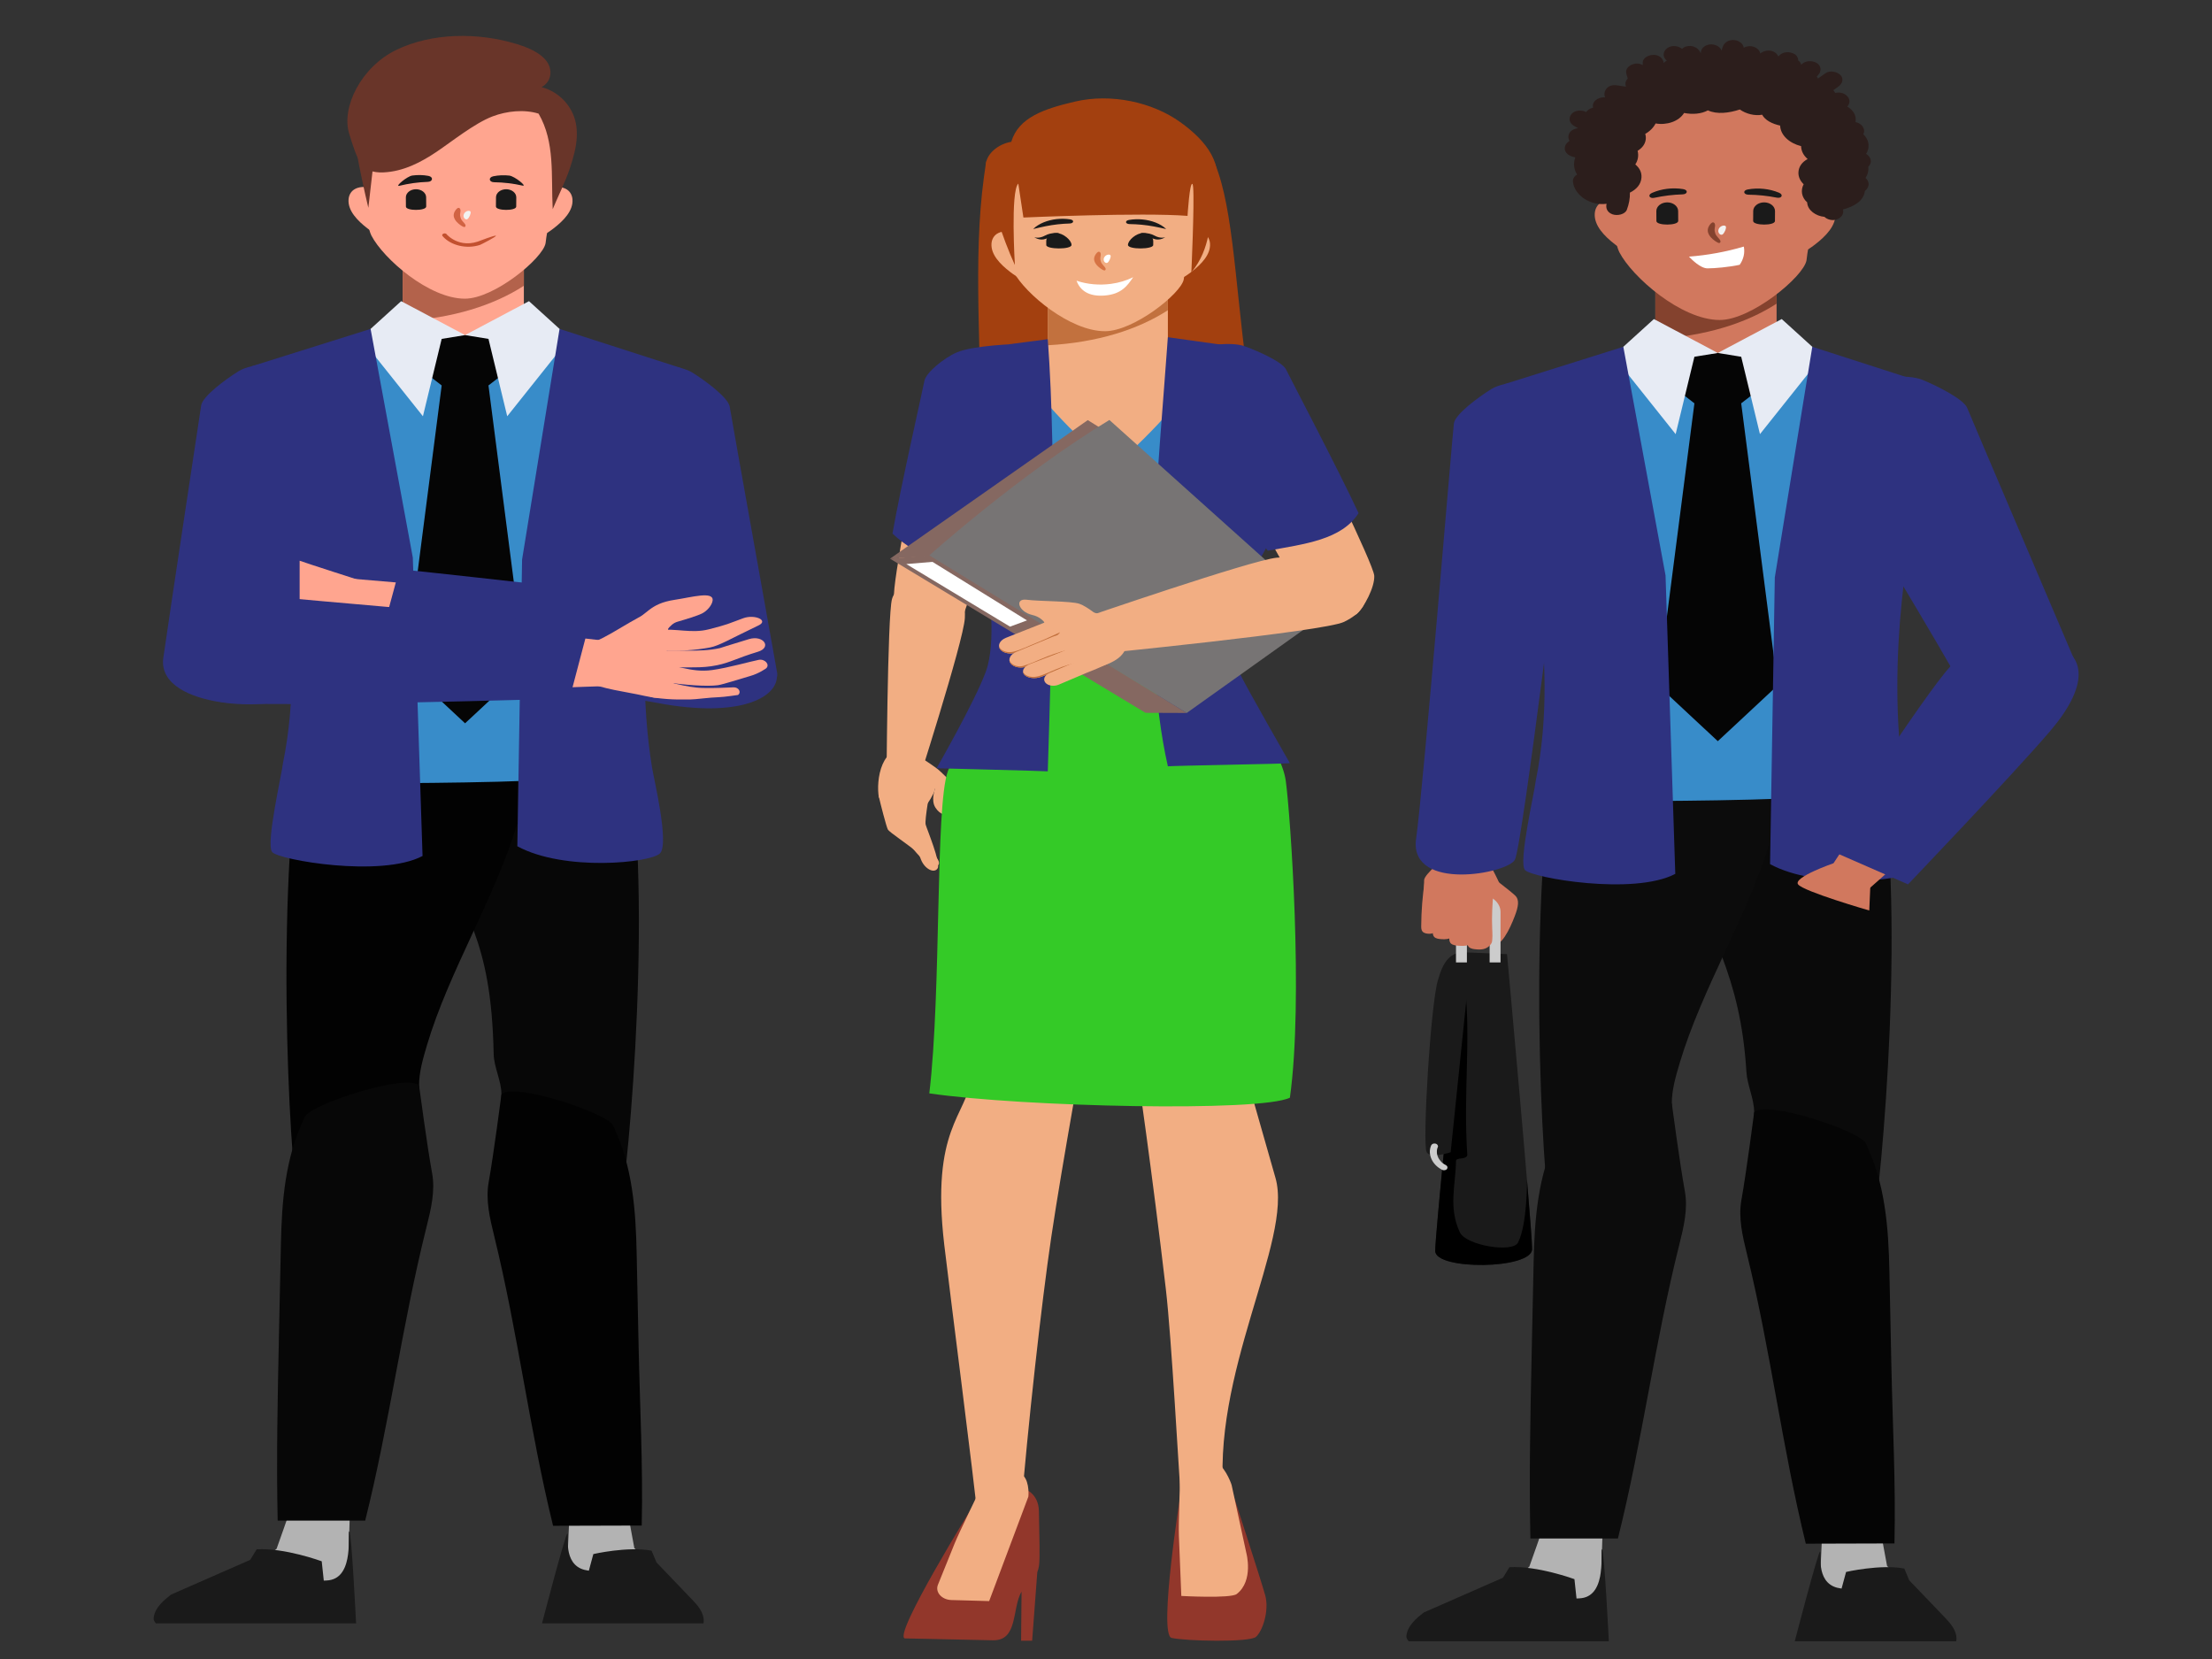 <?xml version="1.0" encoding="utf-8"?>
<!-- Generator: Adobe Illustrator 15.0.0, SVG Export Plug-In . SVG Version: 6.00 Build 0)  -->
<!DOCTYPE svg PUBLIC "-//W3C//DTD SVG 1.1//EN" "http://www.w3.org/Graphics/SVG/1.1/DTD/svg11.dtd">
<svg version="1.1" id="teamwork_business_character"
	 xmlns="http://www.w3.org/2000/svg" xmlns:xlink="http://www.w3.org/1999/xlink" x="0px" y="0px" width="4000px" height="3000px"
	 viewBox="0 0 4000 3000" enable-background="new 0 0 4000 3000" xml:space="preserve">
<rect x="0" y="0" width="4000" height="3000" fill="#333333" stroke="none"/>
<g id="teamwork_business_character_1_">
	<g id="character_3_">
		<path fill="#F2AE83" d="M1653.6,1436.176c0,0-22.948,12.602-50.654-4.177c0,0,1.696-319.729,10.111-348.839
			c8.415-29.109,65.409-62.286,91.974-43.327c23.344,16.659,41.998,35.971,39.72,77.969
			C1742.472,1159.8,1653.6,1436.176,1653.6,1436.176z"/>
		<g>
			<g>
				<g>
					<g>
						<path fill="#F2AE83" d="M1682.941,1422.246c0,0-11.407,60.466-9.027,68.991c2.378,8.527,27.531,68.684,21.728,78.787
							c-5.804,10.104-23.293,1.953-30.257-15.731c-6.962-17.685-23.267-61.578-22.337-69.156c0.929-7.578-4.64-36.628-3.397-44.901
							C1640.893,1431.962,1666.984,1394.139,1682.941,1422.246z"/>
						<path fill="#F2AE83" d="M1647.109,1445.903c11.098,10.264,5.522,48.647,8.12,51.746c2.599,3.097,32.531,42.66,40.803,56.797
							c8.271,14.138-9.88,15.995-25.855,1.219c-15.977-14.775-37.553-43.708-40.389-49.228c-2.839-5.52-24.044-50.034-26.733-61.787
							C1600.367,1432.898,1631.135,1431.126,1647.109,1445.903z"/>
						<path fill="#F2AE83" d="M1624.381,1442.036c11.096,10.264,10.061,49.654,12.659,52.754
							c2.599,3.097,41.074,32.95,49.345,47.087c8.273,14.137-9.879,15.994-25.855,1.22c-15.975-14.778-52.239-37.722-55.078-43.242
							c-2.838-5.519-13.428-46.992-16.116-58.745C1586.647,1429.359,1608.404,1427.259,1624.381,1442.036z"/>
						<path fill="#F2AE83" d="M1691.13,1423.612c0.389,5.643-5.656,17.516-13.844,29.398c-5.29-0.848-10.595-1.567-15.897-2.212
							c-19.642-2.381-39.261-3.75-58.908-6.454c-4.37-0.602-8.752-1.28-13.121-2.052c-5.843-30.577,4.382-101.242,57.035-84.843
							C1646.395,1357.449,1690.248,1410.809,1691.13,1423.612z"/>
					</g>
					<path fill="#F2AE83" d="M1645.216,1357.112c0,0,36.264,22.944,48.44,32.12c8.726,6.577,31.343,30.163,34.412,32.219
						c3.068,2.055-8.604,43.423-12.074,48.9c-3.469,5.477-15.674,3.744-24.477-9.956c-8.803-13.702-0.519-34.272-0.519-34.272
						s-46.95-19.927-57.936-35.431C1622.076,1375.19,1645.216,1357.112,1645.216,1357.112z"/>
				</g>
			</g>
		</g>
		<g>
			<path fill="#A3400F" d="M2190.048,281.266c38.851,73.312,42.569,224.116,63.954,382.251l-45.153-0.932l-30.91-359.607
				L2190.048,281.266z"/>
			<path fill="#A3400F" d="M1783.577,291.867c-25.443,149.76-10.167,315.148-10.151,480.571
				c149.844,21.459,303.85,24.395,454.817,8.701c-1.888-145.776-16.415-291.447-43.437-435.63c0,0-47.921-113.445-166.985-108.018
				C1898.755,242.917,1783.577,291.867,1783.577,291.867z"/>
		</g>
		<path fill="#F2AE83" d="M2454.108,1109.61c12.345-11.246,32.136-47.78,30.968-68.552
			c-1.167-20.771-112.105-245.885-112.105-245.885s-129.336,32.787-133.926,76.721c0,0,120.072,221.691,130.109,228.788
			C2391.549,1116.513,2441.066,1121.498,2454.108,1109.61z"/>
		<path fill="#2E3280" d="M2250.3,626.004c24.78,8.845,68.829,28.433,75.367,42.279c6.537,13.845,93.623,179.145,131.064,259.606
			c-30.657,48.339-97.767,55.798-164.06,67.936c-50.704-58.354-72.283-118.77-100.772-186.014l-19.819-182.91
			C2172.08,626.901,2224.15,616.671,2250.3,626.004z"/>
		<g>
			<path fill="#F2AE83" d="M1756.909,1947.756c9.776-75.485,10.667-131.328,103.779-133.861
				c62.949-1.712,99.844,3.614,104.042,49.869c0,0-43.999,240.611-63.656,373c-17.755,119.585-42.773,344.471-55.627,505.12
				l-78.337-2.774c-4.008-49.77-49.178-399.008-59.61-488.323C1682.887,2040.05,1747.764,2018.381,1756.909,1947.756z"/>
			<path fill="#F8A588" d="M1952.796,1924.495l112.717-499.064c0,0-116.951-23.583-176.064-37.15
				c-187.55-43.042-98.136,471.361-97.912,515.146C1791.879,1971.011,1926.568,1984.287,1952.796,1924.495z"/>
			<g>
				<path fill="#92372B" d="M1878.7,2732.981c-0.506-34.08-27.72-41.177-27.72-41.177l-89.51,27.988
					c0,0-147.479,237.638-125.245,242.961l159.314,3.4c45.896,0.805,34.007-57.309,51.765-88.116l-0.837,88.921h19.979
					l9.313-123.864c1.519-4.352,2.572-8.058,2.988-10.824C1880.946,2817.648,1879.375,2778.527,1878.7,2732.981z"/>
				<path fill="#F2AE83" d="M1776.06,2685.06c-7.82,17.452-41.296,84.902-49.909,106.331c-6.33,15.754-20.22,50.065-30.044,74.31
					c-5.423,13.387,6.733,27.182,24.374,27.674l68.222,1.899l70.843-188.719c0.855-5.562,1.37-34.197-13.672-41.34
					C1830.831,2658.072,1783.878,2667.604,1776.06,2685.06z"/>
			</g>
		</g>
		<g>
			<path fill="#F2AE83" d="M2055.854,1929.923c0-22.413,5.243-71.675,98.354-74.209c62.951-1.713,88.133,17.906,92.33,64.161
				c0,0,25.456,88.735,59.996,210.367c32.136,113.15-119.464,356.402-92.637,584.1l-78.338-2.773
				c-4.005-49.771-16.925-291.222-27.354-380.534C2083.597,2120.298,2055.854,1929.923,2055.854,1929.923z"/>
			<g>
				<path fill="#92372B" d="M2225.902,2689.809c0,0,54.413,167.477,62.017,195.045c7.604,27.566-4.8,64.792-16.76,75.129
					c-11.959,10.336-127.896,7.631-152.517,1.888c-24.616-5.742,16.4-262.03,16.4-262.03L2225.902,2689.809z"/>
				<path fill="#F2AE83" d="M2134.073,2662.38c0,18.825-3.262,91.566-2.271,114.677c1.185,27.756,4.385,108.93,4.385,108.93
					s89.245,4.982,100.226-3.51c31.189-24.124,17.254-74.662,17.254-74.662l-26.477-122.254
					c-1.637-5.997-13.951-36.878-32.194-44.582C2176.754,2633.275,2134.073,2643.553,2134.073,2662.38z"/>
			</g>
			<path fill="#F8C8B8" d="M2061.141,1960.312l-5.286-507.069c0,0,120.268-7.494,181.407-12.905
				c193.979-17.166-21.562,452.722-19.215,496.469C2220.971,1991.234,2074.313,2022.771,2061.141,1960.312z"/>
		</g>
		<path fill="#388CC9" d="M2274.113,828.452c-21.442-17.894-76.853-204.116-76.853-204.116h-184.12h-184.119
			c0,0-55.412,186.223-76.852,204.116c-76.678,64.001,10.573,190.296,39.83,226.806c40.38,105.321,29.512,152.402,30.271,249.773
			c66.591,9.147,128.365,13.45,190.87,14.921c62.508-1.471,124.279-5.773,190.87-14.921c0.759-97.371-10.112-144.452,30.27-249.773
			C2263.54,1018.748,2350.789,892.453,2274.113,828.452z"/>
		<path fill="#34CA27" d="M2332.548,1984.956c24.77-177.2,0.896-512.452-7.464-572.941
			c-8.363-60.491-83.733-145.578-121.699-207.662c-143.979,0.199-231.571-9.582-370.039,21.867
			c-36.824,50.418-96.312,103.943-119.4,168.601c-23.088,64.658-11.25,394.335-33.442,582.365
			C1850.342,2001.823,2280.019,2011.192,2332.548,1984.956z"/>
		<g>
			<g>
				<g>
					<rect x="1894.724" y="497.713" fill="#F2AE83" width="217.156" height="205.865"/>
					<path fill="#C2713E" d="M2111.88,497.713v63.31c-54,34.832-126.993,58.352-217.156,63.312V497.713H2111.88z"/>
				</g>
			</g>
			<path fill="#F2AE83" d="M1899.45,642.853c0,0-29.718,33.35-30.08,53.028c-0.26,14.189,122.778,142.526,143.367,142.526
				c20.588,0,145.353-139.462,148.357-148.52c4.236-12.773-4.925-26.448-18.078-34.493c-13.147-8.045-29.608-11.658-45.617-15.095
				L1899.45,642.853z"/>
		</g>
		<g>
			<path fill="#2E3280" d="M1825.644,622.387c0,0-61.757,193.812-76.341,205.985c-34.819,29.063-42.092,72.649-21.616,129.547
				c17.34,48.174,49.591,90.932,59.98,103.979c0,0,14.86,98.847-5.08,152.959c-19.942,54.112-88.93,174.376-88.93,174.376
				s195.952,4.933,201.068,5.587c7.247-232.494,16.972-552.887,0-781.472L1825.644,622.387z"/>
			<path fill="#2E3280" d="M2282.203,828.372c-14.585-12.173-66.403-204.037-66.403-204.037l-103.92-14.547
				c-16.509,234.907-51.853,546.946,0,775.938c8.859-1.071,211.759-4.439,220.668-5.664c0,0-78.546-136.423-93.503-167.848
				c0,0-27.151-66.698,4.795-150.317c10.387-13.047,42.641-55.805,59.978-103.979
				C2324.295,901.021,2317.023,857.435,2282.203,828.372z"/>
		</g>
		<path fill="#F2AE83" d="M1665.675,1141.813c-15.096-8.859-44.314-41.128-48.796-61.611
			c-4.483-20.482,42.891-259.375,42.891-259.375s135.167,9.773,151.543,51.882c0,0-63.375,239.618-73.282,246.833
			C1728.128,1126.758,1681.632,1151.176,1665.675,1141.813z"/>
		<path fill="#2E3280" d="M1730.162,637.251c-23.86,10.331-55.919,36.898-58.555,51.542c-2.636,14.643-42.915,191.025-57.69,276.031
			c43.021,41.928,123.769,72.877,191.784,73.328c33.71-65.698,25.228-163.611,34.841-234.17l-3.24-181.905
			C1837.302,622.077,1759.515,624.54,1730.162,637.251z"/>
		<g>
			<g>
				<g>
					<path fill="#F2AE83" d="M2103.603,508.234c9.305,2.077,19.505,0.511,28.128-2.88c8.624-3.391,15.901-8.478,22.753-13.739
						c18.083-13.883,34.902-31.377,33.618-50.987c-0.428-6.559-3.214-13.358-9.648-17.687c-7.662-5.153-19.337-5.779-28.805-2.887
						c-9.468,2.892-16.917,8.802-22.417,15.386L2103.603,508.234z"/>
					<path fill="#F2AE83" d="M1877.436,508.234c-9.305,2.077-19.506,0.511-28.129-2.88c-8.624-3.391-15.901-8.478-22.754-13.739
						c-18.083-13.883-34.902-31.377-33.618-50.987c0.429-6.559,3.213-13.358,9.648-17.687c7.666-5.153,19.339-5.779,28.807-2.887
						c9.467,2.892,16.916,8.802,22.417,15.386L1877.436,508.234z"/>
				</g>
				<path fill="#F2AE83" d="M2140.582,505.296c7.156-58.779,27.226-93.048,39.633-127.01c8.86-25.444,17.833-68.913-20.91-107.236
					c-38.281-39.815-134.36-62.43-222.328-43.397c-88.59,19.062-156.607,70.83-145.88,115.854
					c5.418,26.96,29.375,52.041,35.274,79.854c4.894,23.121-4.317,46.31,6.879,68.835
					c20.851,38.756,101.429,106.741,164.895,106.741C2050.012,598.937,2135.635,530.944,2140.582,505.296z"/>
			</g>
			<path fill="#1A1A1A" d="M2041.565,397.728c8.01-1.37,16.346-1.634,24.511-0.846c8.164,0.783,16.171,2.633,23.528,5.493
				c7.315,2.891,14.096,6.723,19.2,11.823c-7.876-1.715-15.123-3.421-22.434-4.727c-7.275-1.34-14.502-2.355-21.778-3.072
				c-7.276-0.709-14.6-1.104-22.071-1.196C2035.03,405.07,2033.578,399.137,2041.565,397.728z"/>
			<path fill="#1A1A1A" d="M1935.121,396.67c-8.046-1.244-16.385-1.376-24.527-0.458c-8.143,0.911-16.1,2.887-23.376,5.864
				c-7.239,3.006-13.913,6.943-18.88,12.124c7.828-1.838,15.029-3.659,22.301-5.081c7.239-1.455,14.434-2.583,21.69-3.415
				c7.26-0.824,14.569-1.334,22.036-1.544C1941.854,403.909,1943.144,397.952,1935.121,396.67z"/>
			<path fill="#FFFFFF" d="M2006.94,469.085c-0.522,1.236-1.161,2.307-1.891,3.399c-0.754,1.061-1.519,2.234-2.892,2.805
				c-1.298,0.554-3.26,0.163-4.781-1.6c-0.757-0.864-1.297-2.033-1.512-3.374c-0.182-1.332-0.015-2.827,0.615-4.274
				c0.646-1.443,1.688-2.684,2.872-3.62c1.216-0.923,2.547-1.548,3.809-1.824c2.552-0.576,4.375,0.134,4.947,1.232
				c0.608,1.146,0.285,2.448,0.032,3.655C2007.85,466.705,2007.506,467.862,2006.94,469.085z"/>
			<path fill="#D67344" d="M1990.822,473.253c-0.246-0.842-0.453-1.595-0.621-2.268c-0.148-0.674-0.289-1.263-0.393-1.856
				c-0.098-0.612-0.153-1.301-0.119-2.087c0.03-0.784,0.145-1.651,0.285-2.537c0.289-1.775,0.632-3.6,0.514-5.146
				c-0.1-1.548-0.649-2.819-1.75-3.594c-1.102-0.772-2.175-0.756-3.346-0.114c-1.164,0.647-2.472,1.932-3.809,3.813
				c-1.302,1.869-2.696,4.453-3.051,7.556c-0.184,1.539-0.02,3.184,0.413,4.711c0.421,1.545,1.134,2.996,1.956,4.379
				c0.826,1.384,1.789,2.612,2.788,3.74c1.007,1.132,2.08,2.137,3.099,3.014c2.068,1.769,4.022,3.137,5.649,4.157
				c3.291,2.02,5.261,2.755,6.343,1.357c1.013-1.312,0.917-2.924-0.857-5.263c-0.868-1.169-2.15-2.522-3.563-4.148
				c-0.697-0.813-1.421-1.699-2.057-2.656C1991.7,475.377,1991.157,474.334,1990.822,473.253z"/>
			<g>
				<path fill="#1A1A1A" d="M2039.72,442.918c0-8.614,15.313-21.569,27.444-21.568l0,0c10.109,0.044,18.337,6.673,18.28,14.732
					l-0.056,6.997C2085.332,451.137,2039.72,451.533,2039.72,442.918z"/>
				<path fill="#1A1A1A" d="M2062.869,421.846c0,0,13.249-2.223,24.744,4.142c11.494,6.363,19.51,2.86,19.51,2.86
					s-9.52,7.29-21.037,2.94c-11.519-4.35-17.084-2.455-17.084-2.455L2062.869,421.846z"/>
			</g>
			<g>
				<path fill="#1A1A1A" d="M1937.664,442.918c0-8.614-15.316-21.569-27.446-21.568l0,0c-10.11,0.044-18.338,6.673-18.283,14.732
					l0.057,6.997C1892.048,451.137,1937.664,451.533,1937.664,442.918z"/>
				<path fill="#1A1A1A" d="M1914.512,421.846c0,0-13.251-2.223-24.746,4.142c-11.494,6.363-19.508,2.86-19.508,2.86
					s9.519,7.29,21.037,2.94c11.52-4.35,17.083-2.455,17.083-2.455L1914.512,421.846z"/>
			</g>
			<path fill="#A3400F" d="M2157.609,339.19c-0.291-3.611-0.696-5.871-1.243-6.404c-5.097-4.966-8.918,57.6-8.918,57.6
				c-82.884-6.549-296.796,2.979-296.796,2.979l-9.235-61.324c-14.331,13.406-6.206,147.178-6.206,147.178
				c-21.196-46.047-48.915-127.055-52.872-174.471c-2.236-26.799,24.705-45,46.365-48.277
				c13.035-44.026,59.413-59.794,115.559-72.842c65.439-15.209,139.703,1.14,189.971,37.174
				c50.27,36.036,77.643,76.164,64.734,128.399c-13.479,54.537-8.005,98.51-44.629,143.445
				C2154.34,492.647,2160.013,369.22,2157.609,339.19z"/>
			<path fill="#FFFFFF" d="M2009.034,513.315c14.181-1.9,27.892-5.933,40.076-12.028c-10.511,15.579-21.211,30.531-51.088,33.078
				c-29.874,2.546-45.13-9.697-51.272-26.748C1966.233,514.289,1988.137,516.117,2009.034,513.315z"/>
		</g>
		<g>
			<path fill="#856861" d="M2002.531,781.767l-35.509-22.064l-357.563,250.57l68.936-4.388
				C1678.396,1005.885,1824.53,990.967,2002.531,781.767z"/>
			<polygon fill="#856861" points="2145.935,1289.29 2071.382,1288.997 1609.459,1010.273 1685.043,1003.919 			"/>
			<polygon fill="#FFFFFF" points="1857.132,1121.863 1686.195,1016.025 1638.887,1020.001 1826.451,1133.18 			"/>
			<path fill="#777474" d="M1680.503,1004.299c0,0,164.025-146.947,325.622-244.861l391.021,350.783l-251.212,179.069
				L1680.503,1004.299z"/>
		</g>
		<g>
			<g>
				<g>
					<g>
						<g>
							<path fill="#F2AE83" d="M1904.058,1110.597c-26.186,6.468-8.941,20.832-25.052,99.305
								c-0.617,3.002,93.579,12.765,139.494-17.092C2069.094,1159.911,2014.402,1083.335,1904.058,1110.597z"/>
						</g>
					</g>
					<g>
						<g>
							<path fill="#F2AE83" d="M1906.709,1151.458l-66.893,27.751c-11.087,4.599-24.909,2.583-30.72-4.48l0,0
								c-5.809-7.064-1.491-16.606,9.594-21.205l82.602-32.66C1912.38,1116.267,1917.794,1146.859,1906.709,1151.458z"/>
							<path fill="#C2713E" d="M1806.524,1167.802c0.219,1.178,0.657,2.354,1.415,3.517c4.151,6.371,13.986,9.382,23.643,7.382
								c13.201-2.734,28.58-10.82,44.582-17.137c14.155-5.586,27.123-12.207,40.83-18.214c-1.996,3.224-5.508,6.127-10.285,8.109
								l-66.893,27.751c-11.087,4.599-24.909,2.583-30.72-4.48v-0.001C1807.328,1172.581,1806.512,1170.2,1806.524,1167.802z"/>
						</g>
						<g>
							<path fill="#F2AE83" d="M1925.508,1176.885l-66.894,27.752c-11.086,4.599-24.909,2.583-30.718-4.481l0,0
								c-5.809-7.063-1.492-16.606,9.595-21.204l66.894-27.752c11.085-4.598,24.907-2.583,30.717,4.48l0,0
								C1940.911,1162.744,1936.593,1172.286,1925.508,1176.885z"/>
							<path fill="#C2713E" d="M1825.324,1193.228c0.217,1.178,0.655,2.355,1.414,3.518c4.152,6.371,14.24,10.041,23.644,7.383
								c13.442-3.802,28.291-11.12,44.294-17.437c14.155-5.586,35.609-11.79,30.83-9.807l-66.892,27.752
								c-11.086,4.599-24.909,2.583-30.718-4.481l0,0C1826.128,1198.007,1825.312,1195.627,1825.324,1193.228z"/>
						</g>
						<g>
							<path fill="#F2AE83" d="M1950.209,1198.114l-67.233,25.743c-11.143,4.268-24.907,2.594-30.589-3.719l0,0
								c-5.681-6.312-1.214-14.966,9.928-19.233l67.235-25.743c11.143-4.266,24.905-2.593,30.586,3.719l0,0
								C1965.818,1185.192,1961.351,1193.847,1950.209,1198.114z"/>
							<path fill="#C2713E" d="M1849.933,1213.914c0.199,1.061,0.615,2.117,1.354,3.159c4.04,5.704,13.809,8.318,23.479,6.412
								c13.223-2.606,29.05-11.478,45.131-17.346c14.222-5.19,35.116-9.864,30.313-8.025l-67.233,25.743
								c-11.143,4.268-24.907,2.594-30.589-3.719l0,0C1850.656,1218.218,1849.881,1216.079,1849.933,1213.914z"/>
						</g>
						<path fill="#F2AE83" d="M1966.387,1216.071l-52.042,22.087c-8.625,3.661-19.459,1.935-24.078-3.835l0,0
							c-4.616-5.771-1.336-13.489,7.29-17.149l52.044-22.089c8.624-3.66,59.472-8.573,64.089-2.801
							C2013.69,1192.285,2017.923,1195.981,1966.387,1216.071z"/>
					</g>
				</g>
				<path fill="#F2AE83" d="M1988.784,1116.063c0,0-22.069-19.025-36.75-24.159c-14.678-5.134-72.606-4.391-95.326-7.363
					c-22.72-2.973-15.09,21.782,9.937,27.494c25.025,5.712,28.985,27.575,28.985,27.575L1988.784,1116.063z"/>
			</g>
		</g>
		<path fill="#F2AE83" d="M2450.56,1028.32c-5.444-8.671-95.801-24.385-141.964-19.82c-46.165,4.566-351.32,109.67-351.32,109.67
			s-9.112,46.562,15.404,65.433c0,0,421.456-41.437,457.727-59.014C2503.237,1089.295,2456.007,1036.992,2450.56,1028.32z"/>
	</g>
	<g id="character_2_">
		<g>
			<g>
				<rect x="2993.434" y="485.224" fill="#D1785E" width="219.207" height="207.811"/>
				<path fill="#84422E" d="M3212.641,485.224v63.909c-54.514,35.16-128.198,58.902-219.207,63.909V485.224H3212.641z"/>
			</g>
		</g>
		<path fill="#2E3280" d="M3476.588,686.929c26.963,11.095,74.591,35.127,80.806,50.898
			c6.214,15.772,184.298,432.938,195.654,459.971c22.768,54.215-196.362,65.457-213.343,30.427
			c-16.979-35.028-189.297-320.447-189.297-320.447l40.346-223.337C3390.754,684.441,3448.141,675.223,3476.588,686.929z"/>
		<path fill="#0A0A0A" d="M3393.596,1347.702c57.462,281.136,7.741,799.232-7.156,875.478
			c-15.065,77.104-214.858-50.217-221.312-127.967c-2.321-27.944,6.894-55.756,6.962-83.753
			c0.055-24.734-12.527-48.531-14.045-73.33c-11.029-180.564-70.394-248.407-109.266-382.063l-50.572-208.365H3393.596z"/>
		<g>
			<path fill="#B3B3B3" d="M2802.993,2965.497c42.504-16.19,79.976-33.286,90.512-50.694l4.697-153.987
				c1.643-11.453,4.761-25.437-9.282-26.979l-63.813-7.024c-12.509-1.378-24.199,4.878-27.509,14.759
				c-7.105,21.219-32.093,91.442-32.093,91.442c-41.522,32.633-83.05,65.268-124.575,97.9
				c-12.668,9.957-26.136,20.121-27.379,34.583C2613.514,2965.961,2802.993,2965.497,2802.993,2965.497z"/>
			<path fill="#1A1A1A" d="M2896.96,2801.506c-4.02-0.49,10.394,82.289-36.935,88.451c-3.042,0.381-6.101,0.571-9.178,0.618
				l-3.746-34.958c0,0-67.245-24.746-117.632-21.622l-11.644,19.071l-143.25,62.828c-11.854,9.311-29.757,23.387-31.42,42.816
				c-0.235,2.732,1.295,5.84,4.086,9.153h362.032C2909.274,2967.864,2900.979,2801.995,2896.96,2801.506z"/>
		</g>
		<g>
			<path fill="#B3B3B3" d="M3525.362,2964.945c0,0-8.687-24.372-18.315-34.426l-94.648-98.842c0,0-11.913-63.947-15.131-83.221
				c-1.498-8.975-10.786-15.693-21.857-15.847l-56.476-0.763c-12.421-0.169-22.648,7.951-22.818,18.113l-6.442,139.231
				c10.979,26.638,23.808,49.866,38.318,75.348L3525.362,2964.945z"/>
			<path fill="#1A1A1A" d="M3516.471,2924.482l-64.033-66.864l-8.842-21.188c-43.38-8.17-105.305,6.15-105.305,6.15l-8.145,30.088
				c-2.668-0.372-5.303-0.868-7.891-1.529c-40.295-10.49-27.387-65.527-30.95-65.533c-3.568-0.007-45.796,162.259-45.796,162.259
				h291.974c0.143-0.876,0.261-1.761,0.325-2.646C3539.078,2948.094,3525.473,2933.884,3516.471,2924.482z"/>
		</g>
		<path fill="#0C0C0C" d="M2818.576,1331.668c-58.718,281.135-29.686,799.231-14.463,875.477
			c15.398,77.102,219.561-50.218,226.158-127.965c2.371-27.944-7.044-55.757-7.111-83.754c-0.061-24.733,7.16-49.145,14.346-73.333
			c39.726-133.652,123.615-267.308,163.338-400.961v-189.464H2818.576z"/>
		<path fill="#0C0C0C" d="M2767.458,2782.067c-2.488-110.722-0.121-221.467,2.243-332.188c1.186-55.628,2.375-111.259,3.561-166.888
			c1.673-78.373,7.425-157.765,43.626-231.696c10.807-22.062,184.8-79.003,206.272-55.869c0,0,14.486,109.061,23.559,158.448
			c5.969,32.505-2.142,65.399-10.223,97.664c-43.922,175.358-66.871,355.172-110.79,530.529H2767.458z"/>
		<path fill="#050505" d="M3425.797,2790.997c2.436-110.724-3.365-214.36-5.678-325.086c-1.162-55.627-2.326-111.254-3.489-166.884
			c-1.639-78.372-7.265-157.765-42.693-231.696c-10.572-22.062-180.841-79.003-201.847-55.871c0,0-14.182,109.06-23.057,158.45
			c-5.846,32.503,2.088,65.397,9.996,97.664c42.982,175.355,63.455,348.527,106.436,523.883L3425.797,2790.997z"/>
		<path fill="#388CC9" d="M2949.6,1448.611c-6.488,0-10.841-0.015-12.584-0.033c-32.641-0.325-129.791-22.812-143.865-40.326
			c36.183-149.086,14.164-238.935-7.135-325.855c-11.977-48.896-25.633-154.83-25.633-154.83
			c-13.085-19.57-28.192-165.851-17.052-226.176l240.432-80.557l111.346,26.564h22.455l111.353-26.564l240.432,80.557
			c11.141,60.325-3.964,206.606-17.048,226.176c0,0-16.869,108.473-32.21,157.811c-25.963,83.503-52.808,169.848-16.405,317.476
			l0.166,0.658c-7.232,8.7-61.292,31.023-87.671,34.336C3231.52,1448.489,2961.068,1448.611,2949.6,1448.611z"/>
		<g>
			<polygon fill="#050505" points="3148.646,729.331 3190.65,696.864 3165.679,642.455 3106.341,638.257 3047.002,642.455 
				3022.033,696.864 3064.031,729.331 2998.207,1239.515 3106.341,1340.286 3214.473,1239.515 			"/>
			<g>
				<g>
					<polygon fill="#E7EBF4" points="3221.93,576.941 3106.341,638.257 3148.646,645.149 3182.568,785.045 3295.346,643.567 					
						"/>
				</g>
			</g>
			<g>
				<g>
					<polygon fill="#E7EBF4" points="2990.749,576.941 3106.341,638.257 3064.031,645.149 3030.115,785.045 2917.337,643.567 					
						"/>
				</g>
			</g>
		</g>
		<g>
			<g>
				<g>
					<path fill="#D1785E" d="M2574.43,1674.421c0,0,0.196-73.13,0.864-83.195c0.669-10.068,36.701-41.308,45.355-42.949
						c12.253-2.325,66.64,2.951,66.64,2.951s21.227,35.794,29.026,58.359c7.803,22.568-48.763,62.542-48.763,62.542
						L2574.43,1674.421z"/>
					<path fill="#D1785E" d="M2663.425,1609.822c18.973,17.213,32.622,27.983,30.791,38.909
						c-1.991,11.839-4.454,27.771-3.632,35.193c0.82,7.424-2.928,21.524,5.951,24.645c17.856,6.276,33.97-29.448,42.45-51.452
						c6.755-17.506,9.007-29.905,0.985-37.634c-8.021-7.729-40.632-32.487-40.632-32.487L2663.425,1609.822z"/>
				</g>
			</g>
			<g>
				<path fill="#1A1A1A" d="M2725.167,1725.392l-78.198-3.394c0,0-51.68,504.95-51.68,540.128
					c0,35.177,175.253,33.545,175.253-3.532C2770.542,2221.516,2725.167,1725.392,2725.167,1725.392z"/>
				<path d="M2745.084,2246.999c-9.868,19.103-93.848,5.185-105.124-18.409c-21.146-44.944-7.784-84.666-7.058-129.029
					c0.123-7.535,17.635-1.546,20.457-10.535c-7.496-115.514,6.691-206.059-4.051-303.316c-0.662-5.959-4.334-11.329-7.125-16.699
					c-12.809,126.15-46.895,464.547-46.895,493.116c0,35.177,175.253,33.545,175.253-3.532c0-10.771-3.831-60.301-9.264-125.146
					C2761.278,2133.448,2762.225,2212.848,2745.084,2246.999z"/>
				<path fill="#1A1A1A" d="M2660.051,1726.925c-11.677-9.264-29.91-4.734-40.4,5.858c-10.491,10.591-15.155,25.466-19.468,39.733
					c-13.109,43.349-28.566,297.428-20.248,311.15c7.304,12.056,43.325,0,43.325,0L2660.051,1726.925z"/>
				<path fill="#CCCCCC" d="M2587.866,2071.472c-6.742,16.177,2.2,35.065,20.189,44.075c2.813,1.408,7.115,0.546,8.679-1.816
					c1.653-2.488,0.727-5.412-2.275-6.917c-0.976-0.488-1.915-1.002-2.835-1.55c1.206,0.719,0.011-0.008-0.253-0.184
					c-0.5-0.335-0.989-0.68-1.466-1.034c-0.72-0.532-1.411-1.085-2.073-1.658c-0.39-0.334-0.767-0.675-1.137-1.021
					c-0.213-0.198-1.343-1.348-0.393-0.347c-1.284-1.353-2.448-2.775-3.469-4.263c-0.555-0.803-1.045-1.625-1.533-2.455
					c-0.702-1.193,0.461,0.996-0.131-0.236c-0.203-0.428-0.412-0.854-0.6-1.284c-0.739-1.665-1.316-3.372-1.729-5.105
					c-0.096-0.385-0.169-0.772-0.252-1.159c-0.255-1.17,0.083,0.88-0.031-0.207c-0.094-0.91-0.201-1.815-0.228-2.729
					c-0.034-0.911-0.013-1.822,0.052-2.732c0.032-0.389,0.066-0.779,0.111-1.168c0.029-0.235,0.079-1.543,0.01-0.205
					c0.095-1.761,0.908-3.66,1.599-5.318c1.05-2.512-1.208-5.635-4.433-6.22C2592.175,2067.303,2588.99,2068.781,2587.866,2071.472
					L2587.866,2071.472z"/>
				<path fill="#CCCCCC" d="M2652.64,1740.366v-91.288c0-9.025,9.215-16.369,20.539-16.369c11.32,0,20.535,7.344,20.535,16.369
					v91.288h19.736v-91.288c0-17.654-18.124-32.099-40.271-32.099l0,0c-22.153,0-40.276,14.444-40.276,32.099v91.288H2652.64z"/>
			</g>
			<g>
				<path fill="#D1785E" d="M2660.181,1614.22c-4.64,28.1-7.157,60.348-6.786,88.229c0.047,3.677,0.251,7.607,3.116,10.306
					c3.328,3.137,9.269,3.737,14.733,4.105c9.831,0.664,19.375-0.895,25.77-11.124c2.688-4.306,1.604-21.146,1.351-26.614
					c-0.937-20.009,0.219-46.09,2.392-66.317L2660.181,1614.22z"/>
				<path fill="#D1785E" d="M2627.102,1611.754c-4.634,28.098-6.781,56.222-6.413,84.104c0.05,3.676,0.255,7.605,3.119,10.307
					c3.327,3.134,9.269,3.736,14.735,4.105c9.831,0.662,15.119-0.152,24.913-3.677c9.413-3.392,2.457-28.595,2.2-34.062
					c-0.933-20.011-0.31-40.199,1.863-60.428L2627.102,1611.754z"/>
				<path fill="#D1785E" d="M2597.363,1599.647c-4.345,28.089-6.545,56.214-6.581,84.11c-0.004,3.677,0.126,7.61,2.559,10.326
					c2.825,3.153,7.935,3.782,12.642,4.178c8.461,0.712,13.025-0.078,21.505-3.559c8.155-3.346,2.48-28.595,2.326-34.065
					c-0.553-20.023,0.236-40.219,2.362-60.443L2597.363,1599.647z"/>
				<path fill="#D1785E" d="M2576.453,1592.732c-4.137,27.286-6.292,54.611-6.444,81.716c-0.021,3.573,0.083,7.395,2.322,10.037
					c2.601,3.069,7.271,3.889,11.671,4.081c21.639,0.951,22.315-31.202,22.198-36.52c-0.423-19.457,0.39-39.078,2.439-58.729
					L2576.453,1592.732z"/>
			</g>
		</g>
		<path fill="#2E3280" d="M2696.739,703.579c-23.93,14.874-65.159,45.503-67.612,61.919
			c-2.454,16.416-55.129,659.437-68.795,754.716c-8.49,91.832,165.693,59.767,179.121,34.403
			c13.428-25.366,90.107-652.929,90.107-652.929l-49.039-213.19C2780.521,688.498,2721.99,687.886,2696.739,703.579z"/>
		<path fill="#2E3280" d="M3497.925,698.198l-220.736-71.109l-67.77,417.077l-8.575,518.459
			c84.681,46.017,240.83,30.169,257.958,12.863c17.128-17.303-10.827-133.425-14.454-155.739
			c-38.342-235.978,18.078-487.881,18.078-487.881S3510.965,755.382,3497.925,698.198z"/>
		<path fill="#2E3280" d="M3011.836,1040.626l-76.346-413.537l-214.713,67.445c-13.04,57.184,29.479,237.335,29.479,237.335
			s74.704,247.784,26.809,480.26c-2.078,20.288-31.791,147.029-19.453,161.135c12.334,14.104,196.766,46.555,271.829,6.944
			L3011.836,1040.626z"/>
		<g>
			<g>
				<path fill="#D1785E" d="M3730.308,1216.484c-13.374-3.61-161.044,1.908-195.679,32.106s-236.52,338.925-236.52,338.925
					s38.136,24.147,76.242,24.474c0,0,240.202-212.688,270.396-241.07C3674.933,1342.537,3743.678,1220.094,3730.308,1216.484z"/>
			</g>
			<path fill="#D1785E" d="M3315.496,1561.061c0,0-73.351,25.338-64.01,38.134c9.352,12.795,128.754,47.279,128.754,47.279
				l2.125-49.552L3315.496,1561.061z"/>
			<path fill="#2E3280" d="M3300.576,1533.748l149.75,65.446c0,0,185.109-193.556,255.68-275.622
				c70.574-82.065,63.772-133.427,18.437-155.003c-52.444-24.958-150.762-13.698-197.634,36.619
				C3479.933,1255.505,3300.576,1533.748,3300.576,1533.748z"/>
		</g>
		<g>
			<g>
				<g>
					<g>
						<path fill="#D1785E" d="M3225.962,460.551c10.245,2.288,21.48,0.563,30.979-3.172c9.499-3.735,17.515-9.339,25.057-15.13
							c19.919-15.291,38.442-34.558,37.027-56.153c-0.471-7.223-3.542-14.711-10.631-19.479c-8.438-5.677-21.291-6.365-31.719-3.18
							c-10.426,3.185-18.633,9.695-24.688,16.946L3225.962,460.551z"/>
						<path fill="#D1785E" d="M2976.878,460.551c-10.245,2.288-21.479,0.563-30.977-3.172c-9.495-3.735-17.513-9.339-25.058-15.13
							c-19.921-15.291-38.441-34.558-37.025-56.153c0.471-7.223,3.54-14.711,10.628-19.479c8.438-5.677,21.294-6.365,31.722-3.18
							c10.425,3.185,18.63,9.695,24.687,16.946L2976.878,460.551z"/>
					</g>
					<path fill="#D1785E" d="M3266.687,471.006c7.886-67.563,29.989-106.955,43.652-145.991
						c9.761-29.248,19.636-79.212-23.028-123.261c-42.159-45.765-147.978-71.76-244.854-49.883
						c-97.566,21.91-151.693,67.376-139.88,119.129c5.97,30.989,11.569,73.856,18.064,105.825
						c5.39,26.577-4.751,53.232,7.572,79.123c22.969,44.55,111.713,122.694,181.607,122.694
						C3166.944,578.642,3261.243,500.487,3266.687,471.006z"/>
				</g>
				<path fill="#F2F2F2" d="M3119.506,417.436c-0.575,1.361-1.279,2.541-2.082,3.744c-0.828,1.169-1.673,2.462-3.182,3.088
					c-1.43,0.61-3.591,0.179-5.262-1.76c-0.84-0.952-1.434-2.241-1.675-3.716c-0.198-1.467-0.014-3.113,0.682-4.709
					c0.71-1.588,1.858-2.954,3.165-3.983c1.334-1.018,2.803-1.706,4.195-2.011c2.813-0.634,4.817,0.147,5.446,1.356
					c0.673,1.262,0.313,2.696,0.034,4.026C3120.506,414.815,3120.13,416.088,3119.506,417.436z"/>
				<path fill="#84422E" d="M3101.755,422.026c-0.271-0.928-0.504-1.757-0.683-2.498c-0.165-0.742-0.319-1.39-0.432-2.044
					c-0.106-0.673-0.17-1.432-0.131-2.299c0.033-0.862,0.164-1.817,0.313-2.793c0.321-1.956,0.699-3.966,0.567-5.667
					c-0.107-1.704-0.714-3.105-1.928-3.959c-1.216-0.85-2.394-0.832-3.686-0.125c-1.282,0.712-2.725,2.128-4.193,4.2
					c-1.436,2.059-2.971,4.904-3.36,8.323c-0.203,1.693-0.021,3.506,0.452,5.188c0.466,1.701,1.252,3.3,2.159,4.823
					c0.908,1.524,1.967,2.876,3.066,4.119c1.109,1.244,2.287,2.353,3.416,3.319c2.272,1.948,4.428,3.453,6.221,4.578
					c3.622,2.224,5.791,3.034,6.983,1.494c1.115-1.445,1.011-3.221-0.944-5.795c-0.953-1.289-2.367-2.777-3.923-4.57
					c-0.767-0.896-1.563-1.871-2.264-2.925C3102.722,424.364,3102.124,423.217,3101.755,422.026z"/>
				<g>
					<path fill="#1A1A1A" d="M3160.437,342.594c9.44-1.733,19.259-2.066,28.876-1.069c9.616,0.99,19.048,3.331,27.713,6.95
						c8.62,3.658,4.803,10.63-3.808,8.976c-8.569-1.693-17.078-2.978-25.649-3.883c-8.572-0.899-17.201-1.399-26.001-1.516
						C3152.741,351.885,3151.032,344.377,3160.437,342.594z"/>
					<path fill="#1A1A1A" d="M3043.773,341.979c-9.482-1.573-19.305-1.74-28.896-0.579c-9.591,1.153-18.961,3.653-27.529,7.418
						c-8.532,3.804-4.538,10.709,4.025,8.91c8.526-1.839,17.002-3.268,25.553-4.319c8.551-1.042,17.162-1.688,25.955-1.955
						C3051.701,351.137,3053.222,343.603,3043.773,341.979z"/>
					<g>
						<g>
							<path fill="#1A1A1A" d="M3034.75,399.531l-0.13-17.957c-0.057-8.641-8.975-15.673-19.817-15.625l0,0
								c-10.845,0.048-19.664,7.156-19.604,15.798l0.123,17.957C2995.383,408.345,3034.808,408.172,3034.75,399.531z"/>
						</g>
						<g>
							<path fill="#1A1A1A" d="M3170.246,399.531l0.126-17.957c0.058-8.641,8.978-15.673,19.822-15.625l0,0
								c10.841,0.048,19.664,7.156,19.602,15.798l-0.12,17.957C3209.616,408.345,3170.186,408.172,3170.246,399.531z"/>
						</g>
					</g>
				</g>
				<path fill="#FFFFFF" d="M3054.183,464.076c33.861-2.602,67.293-8.735,99.18-18.193c2.278,11.212-0.449,23.034-7.456,32.929
					c-18.91,4.165-45.428,6.484-58.127,6.484S3059.375,469.495,3054.183,464.076z"/>
			</g>
			<path fill="#2C1E1C" d="M3373.5,321.744c2.823-4.251,4.623-9.125,5.048-14.543c0.154-1.963,0.079-3.854-0.129-5.696
				c3.395-3.242,5.3-7.487,4.536-11.834c-0.828-4.732-3.973-8.807-8.393-11.434c3.194-5.155,4.85-10.959,4.292-17.019
				c-0.667-7.234-4.177-13.568-9.452-18.642c1.284-2.396,1.831-5.042,1.359-7.726c-1.218-6.945-7.343-12.521-15.369-14.028
				c1.366-8.623-1.025-17.17-9.587-24.333c-1.663-1.39-3.434-2.632-5.292-3.752c3.793-4.334,5.168-10.159,2.582-15.097
				c-4.161-7.945-14.334-12.068-24.453-9.589c-0.974-1.73-2.113-3.406-3.428-5.012c2.863-2,5.723-3.999,8.589-5.999
				c7.524-5.252,11.112-14.48,4.245-21.346c-5.996-5.994-18.707-9.021-26.784-3.382c-4.644,3.243-9.287,6.484-13.931,9.726
				c-0.205-0.595-0.438-1.191-0.749-1.784c-0.343-0.652-0.756-1.279-1.195-1.895c0.853-1.034,1.737-2.06,2.688-3.083
				c5.959-6.414,5.553-16.5-3.031-21.482c-8.152-4.732-20.559-4.464-26.951,2.415c-0.329,0.349-0.612,0.721-0.935,1.074
				c-0.159-0.612-0.277-1.226-0.474-1.833c-0.768-2.387-2.569-4.43-4.944-6.033c0.019-4.541-2.217-9.061-7.002-11.838
				c-8.333-4.838-20.332-4.329-26.952,2.415c-0.7,0.714-1.402,1.427-2.103,2.143c-1.194-2.966-3.36-5.662-6.216-7.481
				c-8.536-5.436-19.084-3.596-26.35,1.957c-1.209-6.408-7.751-11.943-15.993-12.985c-5.078-0.641-9.971,0.474-13.878,2.707
				c-0.616-6.714-8.119-12.794-16.289-13.825c-10.93-1.38-19.477,4.66-21.935,12.704c-0.67,2.182-1.339,4.364-2.005,6.546
				c-0.193-0.534-0.367-1.073-0.566-1.606c-2.914-7.659-15.605-12.036-24.697-8.935c-8.19,2.791-12.449,8.64-12.12,15.127
				c-0.632-1.116-1.266-2.231-1.901-3.348c-4.268-7.512-14.56-11.977-24.699-8.935c-2.855,0.858-5.432,2.353-7.5,4.231
				c-6.277-5.439-17.893-6.848-25.359-2.104c-8.209,5.216-10.46,14.356-4.24,21.347c0.658,0.74,1.317,1.479,1.975,2.221
				c-1.863,0.939-3.512,2.107-4.76,3.51c-0.234,0.266-0.423,0.538-0.635,0.807c-0.642-7.065-6.362-13.845-15.947-14.723
				c-9.669-0.886-21.074,4.194-21.939,12.703c-0.187,1.896-0.197,3.788-0.099,5.667c-3.578-2.102-8-3.223-12.711-2.686
				c-9.983,1.141-18.618,8.267-17.18,16.726c0.607,3.565,1.668,6.933,2.971,10.222c-2.038,2.027-3.533,4.465-4.091,7.352
				c-0.472,2.431-0.124,4.971,0.844,7.373c-5.639-0.815-11.281-1.632-16.919-2.447c-17.05-2.465-25.307,11.527-20.93,21.827
				c-10.05-0.948-20.776,4.869-21.973,13.418c-0.247,1.752-0.087,3.487,0.293,5.173c-5.304,1.223-9.913,4.132-12.599,7.941
				c-7.873-4.354-20.088-3.407-25.903,2.955c-6.151,6.734-5.317,16.088,3.029,21.482c2.712,1.752,5.521,3.343,8.404,4.798
				c-6.954,0.627-13.676,4.197-16.203,9.53c-2.212,4.659-1.825,9.448,0.591,13.484c-4.33,2.628-7.549,6.628-8.339,10.716
				c-1.806,9.326,6.056,16.161,16.364,18.411c0.854,0.186,1.686,0.444,2.531,0.648c-4.094,10.682-2.714,21.776,3.25,30.998
				c-5.064,2.819-8.393,7.6-7.455,14.149c3.385,23.621,31.317,42.582,60.678,38.734c-1.898,7.665,1.109,15.567,10.739,19.019
				c8.856,3.175,22.824,0.092,25.944-8.271c3.824-10.239,5.859-20.409,5.485-30.936c11.677-5.776,20.213-14.808,20.972-27.506
				c0.58-9.773-3.969-17.488-11.161-23.523c4.866-7.275,6.366-16.077,4.162-24.606c7.838-4.802,13.517-11.538,14.691-20.477
				c0.452-3.435,0.083-6.857-0.915-10.128c8.315-4.662,14.895-11.283,18.748-18.883c20.534,3.569,42.238-3.836,51.473-18.938
				c15.431,2.962,31.042,1.813,43.072-4.724c16.303,7.669,38.359,4.837,57.769-1.579c11.292,8.029,27.051,11.894,40.358,9.46
				c5.357,10.021,17.92,16.43,32.522,19.645c0.633,17.371,16.476,31.771,37.903,37.169c0.135,8.575,4.252,16.845,11.852,23.33
				c-9.921,5.185-16.422,13.851-16.681,24.489c-0.19,8.109,3.503,15.3,9.458,21.114c-5.685,10.661-4.055,23.479,6.365,32.765
				c0.545,14.327,15.895,24.866,31.213,26.17c5.056,4.956,14.352,7.369,21.807,4.827c9.21-3.142,13.934-10.569,11.662-18.168
				c19.631-5.17,37.902-15.425,39.622-33.512c0.946-0.653,1.801-1.369,2.489-2.144c2.947-3.309,4.932-7.467,4.2-11.635
				C3378.346,328.079,3376.647,324.242,3373.5,321.744z"/>
		</g>
	</g>
	<g id="character">
		<g>
			<g>
				<rect x="728.098" y="452.896" fill="#FFA58F" width="219.211" height="207.813"/>
				<path fill="#B3624B" d="M947.309,452.896v63.911c-54.515,35.159-128.197,58.901-219.211,63.909V452.896H947.309z"/>
			</g>
		</g>
		<path fill="#2E3280" d="M1251.985,673.729c23.927,14.873,65.161,45.502,67.616,61.918c2.454,16.416,80.787,452.62,85.68,480.858
			c9.811,56.636-216.721-1.502-225.29-38.428c-8.569-36.926-103.202-305.875-103.202-305.875l91.413-213.555
			C1168.203,658.647,1226.74,658.036,1251.985,673.729z"/>
		<path fill="#070707" d="M1128.26,1315.375c57.463,281.135,7.743,799.231-7.155,875.478
			c-15.066,77.103-214.858-50.22-221.314-127.966c-2.32-27.945,6.895-55.757,6.963-83.754c0.058-24.734-13.531-48.505-14.042-73.332
			c-4.465-216.729-58.056-247.156-96.927-380.81l-62.913-209.616H1128.26z"/>
		<g>
			<path fill="#B3B3B3" d="M537.661,2933.17c42.506-16.19,79.974-33.286,90.508-50.693l4.697-153.989
				c1.645-11.452,4.759-25.434-9.279-26.979l-63.813-7.023c-12.513-1.377-24.2,4.88-27.508,14.76
				c-7.11,21.22-32.093,91.44-32.093,91.44c-41.525,32.635-83.05,65.269-124.575,97.901c-12.669,9.957-26.14,20.122-27.377,34.584
				C348.181,2933.634,537.661,2933.17,537.661,2933.17z"/>
			<path fill="#1A1A1A" d="M631.625,2769.179c-4.02-0.492,10.394,82.287-36.937,88.451c-3.037,0.383-6.098,0.569-9.174,0.617
				l-3.747-34.959c0,0-67.243-24.745-117.629-21.617l-11.648,19.069l-143.248,62.827c-11.85,9.312-29.758,23.389-31.418,42.815
				c-0.236,2.735,1.291,5.84,4.087,9.154h362.03C643.94,2935.537,635.645,2769.667,631.625,2769.179z"/>
		</g>
		<g>
			<path fill="#B3B3B3" d="M1260.031,2932.619c0,0-8.688-24.374-18.315-34.426l-94.649-98.841c0,0-11.916-63.947-15.133-83.223
				c-1.499-8.975-10.787-15.695-21.858-15.845l-56.473-0.764c-12.422-0.169-22.65,7.951-22.82,18.113l-6.443,139.232
				c10.983,26.637,23.81,49.866,38.321,75.348L1260.031,2932.619z"/>
			<path fill="#1A1A1A" d="M1251.136,2892.156l-64.031-66.866l-8.842-21.188c-43.379-8.172-105.308,6.15-105.308,6.15l-8.141,30.087
				c-2.669-0.372-5.305-0.866-7.892-1.527c-40.295-10.492-27.385-65.528-30.949-65.533c-3.565-0.009-45.799,162.258-45.799,162.258
				h291.976c0.143-0.876,0.261-1.76,0.327-2.646C1273.745,2915.768,1260.139,2901.558,1251.136,2892.156z"/>
		</g>
		<path fill="#020202" d="M553.244,1299.34c-58.721,281.137-29.688,799.232-14.463,875.479
			c15.396,77.103,219.563-50.218,226.156-127.967c2.372-27.946-7.045-55.754-7.114-83.752c-0.061-24.734,7.16-49.144,14.35-73.332
			c39.721-133.655,123.615-267.311,163.337-400.964V1299.34H553.244z"/>
		<path fill="#070707" d="M502.124,2749.741c-2.487-110.722-0.123-221.466,2.241-332.19c1.188-55.629,2.376-111.258,3.564-166.887
			c1.673-78.373,7.424-157.762,43.627-231.695c10.805-22.063,184.797-79.002,206.267-55.869c0,0,14.49,109.059,23.561,158.448
			c5.971,32.503-2.137,65.397-10.22,97.663c-43.92,175.358-66.874,355.172-110.794,530.53H502.124z"/>
		<path fill="#020202" d="M1160.465,2758.668c2.434-110.721-3.366-214.36-5.682-325.082c-1.161-55.63-2.324-111.256-3.487-166.885
			c-1.638-78.375-7.264-157.766-42.694-231.699c-10.57-22.061-180.838-79.003-201.848-55.869c0,0-14.18,109.06-23.059,158.449
			c-5.84,32.503,2.095,65.397,10.002,97.664c42.982,175.356,63.453,348.528,106.436,523.883L1160.465,2758.668z"/>
		<path fill="#388CC9" d="M684.267,1416.283c-6.49,0-10.842-0.014-12.582-0.031c-32.645-0.327-129.793-22.812-143.87-40.326
			c36.187-149.087,14.167-238.936-7.132-325.855c-11.978-48.897-25.634-154.831-25.634-154.831
			C481.961,875.669,466.856,729.39,478,669.063l240.432-80.556l111.343,26.563h22.461l111.347-26.563l240.432,80.556
			c11.144,60.326-3.963,206.606-17.049,226.177c0,0-16.865,108.472-32.208,157.811c-25.962,83.502-52.807,169.848-16.401,317.475
			l0.159,0.658c-7.23,8.699-61.292,31.022-87.665,34.336C966.186,1416.163,695.735,1416.283,684.267,1416.283z"/>
		<g>
			<polygon fill="#050505" points="883.314,697.002 925.315,664.536 900.344,610.128 841.005,605.93 781.668,610.128 
				756.697,664.536 798.699,697.002 732.873,1207.187 841.005,1307.959 949.14,1207.187 			"/>
			<g>
				<g>
					<polygon fill="#E7EBF4" points="956.596,544.613 841.005,605.93 883.314,612.822 917.232,752.718 1030.012,611.24 					"/>
				</g>
			</g>
			<g>
				<g>
					<polygon fill="#E7EBF4" points="725.417,544.613 841.007,605.93 798.699,612.822 764.781,752.718 652,611.24 					"/>
				</g>
			</g>
		</g>
		<path fill="#2E3280" d="M431.408,671.251c-23.929,14.873-65.162,45.502-67.617,61.918
			c-2.455,16.416-55.126,363.512-68.794,458.792c-8.49,91.832,209.6,92.873,223.029,67.509
			c13.427-25.363,88.576-389.746,88.576-389.746L515.189,656.17C515.189,656.17,456.655,655.558,431.408,671.251z"/>
		<path fill="#2E3280" d="M1232.593,665.872l-220.738-71.109l-67.771,417.077l-8.575,518.46
			c84.682,46.015,240.833,30.167,257.959,12.863c17.125-17.304-10.831-133.426-14.456-155.74
			c-38.342-235.978,18.078-487.88,18.078-487.88S1245.633,723.054,1232.593,665.872z"/>
		<path fill="#2E3280" d="M746.503,1008.3l-76.345-413.538l-214.712,67.445c-13.04,57.183,29.477,237.335,29.477,237.335
			s74.703,247.782,26.81,480.26c-2.082,20.287-31.793,147.028-19.456,161.133c12.335,14.105,196.766,46.556,271.831,6.945
			L746.503,1008.3z"/>
		<g>
			<g>
				<path fill="#FFA58F" d="M1344.414,1246.499c2.173-11.547-46.308-122.956-103.843-138.826
					c-57.535-15.869-604.846-61.267-604.846-61.267s-28.321,37.851-18.606,67.217c0,0,404.218,108.909,457.657,122.012
					C1128.214,1248.735,1342.241,1258.046,1344.414,1246.499z"/>
			</g>
			<path fill="#FFA58F" d="M659.183,1052.217c0,0-110.251-35.357-117.337-38.266v127.777l101.492-27.3L659.183,1052.217z"/>
			<path fill="#2E3280" d="M722.264,1029.215l-35.012,129.265c0,0,365.417,90.126,515.445,115.175
				c150.028,25.049,213.355-19.909,200.611-60.756c-12.746-40.847-56.112-101.363-149.067-119.485
				C1161.288,1075.29,722.264,1029.215,722.264,1029.215z"/>
		</g>
		<g>
			<g>
				<path fill="#FFA58F" d="M372.948,1251.184c0.554-11.668,47.532-143.484,107.763-150.564
					c60.23-7.08,674.555,65.185,674.555,65.185s-27.396,67.3-49.833,74.555c0,0-307.927,9.305-417.473,20.022
					C632.467,1265.811,372.393,1262.851,372.948,1251.184z"/>
			</g>
			<g>
				<g>
					<g>
						<path fill="#FFA58F" d="M1058.67,1232.265c33.301,14.453,71.37,18.123,107.325,26.214c14.66,3.299,32.165,6,42.498-2.117
							c5.804-4.558,7.716-11.471,9.387-18.02c5.383-21.071-17.549-51.264-12.159-78.806c3.783-19.331,5.114-60.409-7.327-59.262
							c-32.763,3.023-86.271,45.144-120.697,58.949c-4.943,1.982-9.078,5.051-11.997,8.91
							C1054.331,1183.162,1030.425,1220.006,1058.67,1232.265z"/>
						<path fill="#FFA58F" d="M1197.587,1176.65c34.805,0.664,58.399-0.597,85.93-5.76c17.256-3.236,36.169-15.158,88.054-39.895
							c19.287-9.197-6.931-20.564-27.434-13.092c-30.652,11.171-24.813,10.388-62.669,20.168
							c-30.733,7.942-59.236-2.228-89.585,1.395C1171.457,1141.906,1176.822,1176.254,1197.587,1176.65z"/>
						<path fill="#FFA58F" d="M1200.048,1207.86c48.946-2.706,65.828,1.446,97.024-4.997c23.694-4.895,35.302-12.709,73.34-24.235
							c26.09-7.905,10.06-30.802-15.987-22.911c-38.943,11.8-52.624,16.281-52.624,16.281c-39.88,8.867-81.348,1.156-121.809,6.08
							C1152.765,1181.389,1172.473,1209.384,1200.048,1207.86z"/>
						<path fill="#FFA58F" d="M1197.249,1232.695c41.547,6.308,81.123,8.988,100.854,6.378c9.147-1.21,47.546-13.575,58.206-16.549
							c16.459-4.593,29.172-14.005,29.172-14.005c7.149-6.542-2.137-17.414-13.45-15.309c-13.199,2.454-55.655,14.598-84.396,18.483
							c-40.775,5.513-64.562-11.971-105.289-10.344C1154.94,1202.444,1170.03,1228.563,1197.249,1232.695z"/>
						<path fill="#FFA58F" d="M1183.036,1261.662c36.701,4.675,49.716,2.771,65.804,3.135c7.458,0.169,34.564-3.657,51.409-4.089
							c9.059-0.234,34.283-3.98,34.283-3.98c6.62-4.95,1.22-14.173-8.089-13.831c-10.861,0.401-31.136,1.653-54.583,1.2
							c-33.26-0.642-64.183-13.011-96.856-17.173C1153.016,1224.124,1161,1258.854,1183.036,1261.662z"/>
						<path fill="#FFA58F" d="M1186.925,1168.573c15.059-23.815,23.905-40.124,37.992-44.231
							c15.263-4.447,35.733-10.598,44.63-15.026c8.895-4.431,18.152-14.857,19.109-23.491c1.924-17.36-38.063-5.742-67.996-1.276
							c-23.813,3.553-36.355,10.41-46.782,18.372c-12.947,9.886-57.206,45.165-57.206,45.165L1186.925,1168.573z"/>
					</g>
				</g>
			</g>
		</g>
		<path fill="#2E3280" d="M1030.012,1263.007l35.176-133.576c0,0-544.581-47.499-591.067-52.065
			c-46.488-4.567-123.465,43.907-133.333,92.82c-9.869,48.914-1.974,88.573,61.188,99.419
			C465.137,1280.451,1030.012,1263.007,1030.012,1263.007z"/>
		<g>
			<g>
				<g>
					<path fill="#FFA58F" d="M948.651,430.225c9.535,2.128,19.988,0.523,28.826-2.951c8.838-3.477,16.295-8.69,23.316-14.08
						c18.535-14.227,35.769-32.156,34.453-52.25c-0.439-6.722-3.293-13.69-9.887-18.126c-7.854-5.281-19.818-5.922-29.52-2.959
						c-9.702,2.965-17.335,9.023-22.973,15.769L948.651,430.225z"/>
					<path fill="#FFA58F" d="M716.88,430.225c-9.536,2.128-19.988,0.523-28.826-2.951c-8.839-3.477-16.295-8.69-23.317-14.08
						c-18.533-14.227-35.769-32.156-34.454-52.25c0.44-6.722,3.294-13.69,9.889-18.126c7.854-5.281,19.817-5.922,29.519-2.959
						c9.701,2.965,17.337,9.023,22.975,15.769L716.88,430.225z"/>
				</g>
				<path fill="#FFA58F" d="M986.545,439.953c7.336-62.867,27.905-99.522,40.619-135.846c9.081-27.214,18.273-73.706-21.427-114.694
					c-39.232-42.584-137.692-66.772-227.839-46.416c-90.785,20.388-141.149,62.694-130.156,110.851
					c5.551,28.835,10.761,68.724,16.807,98.47c5.018,24.729-4.421,49.532,7.052,73.625
					c21.369,41.452,103.943,114.166,168.983,114.166C893.736,540.107,981.48,467.385,986.545,439.953z"/>
			</g>
			<path fill="#F2F2F2" d="M849.594,390.105c-0.535,1.267-1.192,2.363-1.938,3.483c-0.77,1.088-1.557,2.291-2.96,2.874
				c-1.333,0.568-3.342,0.167-4.9-1.637c-0.777-0.887-1.332-2.084-1.552-3.458c-0.186-1.366-0.014-2.897,0.631-4.382
				c0.664-1.478,1.73-2.75,2.943-3.708c1.245-0.946,2.612-1.586,3.906-1.87c2.616-0.589,4.484,0.137,5.066,1.262
				c0.626,1.174,0.292,2.51,0.035,3.746C850.524,387.666,850.172,388.852,849.594,390.105z"/>
			<path fill="#D16343" d="M833.076,394.376c-0.251-0.863-0.465-1.634-0.636-2.323c-0.152-0.692-0.296-1.294-0.401-1.903
				c-0.1-0.627-0.157-1.333-0.122-2.139c0.03-0.804,0.149-1.692,0.293-2.6c0.294-1.819,0.647-3.69,0.527-5.272
				c-0.104-1.586-0.665-2.89-1.796-3.684c-1.129-0.791-2.228-0.774-3.429-0.117c-1.193,0.663-2.534,1.979-3.901,3.907
				c-1.335,1.917-2.762,4.564-3.127,7.746c-0.188,1.575-0.021,3.262,0.422,4.828c0.432,1.582,1.161,3.07,2.004,4.487
				c0.848,1.418,1.833,2.677,2.858,3.833c1.031,1.158,2.13,2.189,3.177,3.088c2.118,1.813,4.122,3.213,5.788,4.259
				c3.37,2.07,5.389,2.823,6.498,1.391c1.04-1.344,0.94-2.997-0.879-5.393c-0.885-1.198-2.201-2.584-3.648-4.251
				c-0.713-0.835-1.455-1.741-2.106-2.722C833.975,396.553,833.422,395.484,833.076,394.376z"/>
			<g>
				<path fill="#1A1A1A" d="M892.063,318.756c9.491-1.975,19.367-2.354,29.04-1.218c9.674,1.127,32.707,20.016,24.047,18.134
					c-8.619-1.929-17.18-3.393-25.802-4.424c-8.624-1.022-17.3-1.592-26.152-1.724C884.317,329.334,882.601,320.785,892.063,318.756
					z"/>
				<path fill="#1A1A1A" d="M774.715,318.056c-9.534-1.791-19.415-1.981-29.062-0.659c-9.646,1.312-32.258,20.64-23.641,18.591
					c8.575-2.094,17.1-3.721,25.699-4.917c8.6-1.187,17.261-1.922,26.107-2.226C782.692,328.484,784.22,319.904,774.715,318.056z"/>
				<g>
					<g>
						<path fill="#1A1A1A" d="M770.724,373.444l-0.114-16.708c-0.056-8.041-8.355-14.583-18.444-14.54l0,0
							c-10.09,0.044-18.299,6.66-18.243,14.699l0.114,16.709C734.095,381.646,770.781,381.485,770.724,373.444z"/>
					</g>
					<g>
						<path fill="#1A1A1A" d="M896.808,373.444l0.115-16.708c0.057-8.041,8.355-14.583,18.444-14.54l0,0
							c10.088,0.044,18.298,6.66,18.244,14.699l-0.116,16.709C933.44,381.646,896.754,381.485,896.808,373.444z"/>
					</g>
				</g>
			</g>
			<path fill="#C2502F" d="M800.326,426.964c14.709,17.087,43.562,23.83,67.557,15.959c2.142-0.703,29.957-15.092,28.925-16.561
				c-1.243-1.768-30.971,9.903-33.119,10.608c-39.081,12.819-61.199-19.511-55.894-13.349
				C804.706,420.034,797.2,423.333,800.326,426.964L800.326,426.964z"/>
		</g>
		<g>
			<path fill="#693529" d="M1038.817,275.754c4.197-17.903,6.026-36.019,2.313-53.898c-5.784-27.854-27.767-55.257-61.813-64.304
				c18.606-9.791,20.317-32.215,8.791-47.293c-11.529-15.078-32.471-24.065-53.325-30.484
				c-70.335-21.65-153.919-20.693-218.188,10.485c-64.014,31.059-99.909,104.498-85.129,151.624
				c14.781,47.127,21.243,71.69,62.084,69.852c36.161-1.627,68.162-18.578,95.696-37.054c27.535-18.477,68.818-51.755,101.398-64.18
				c25.705-9.802,57.509-13.107,83.307-4.986c30.033,51.898,22.377,111.388,25.517,172.75c9.207-22.327,22.908-49.583,30.667-72.832
				C1033.401,295.658,1036.478,285.739,1038.817,275.754z"/>
			<path fill="#693529" d="M666.086,375.854l17.79-155.441c0,0-28.028-19.852-41.864-10.647
				C628.176,218.97,666.086,375.854,666.086,375.854z"/>
		</g>
	</g>
</g>
</svg>

